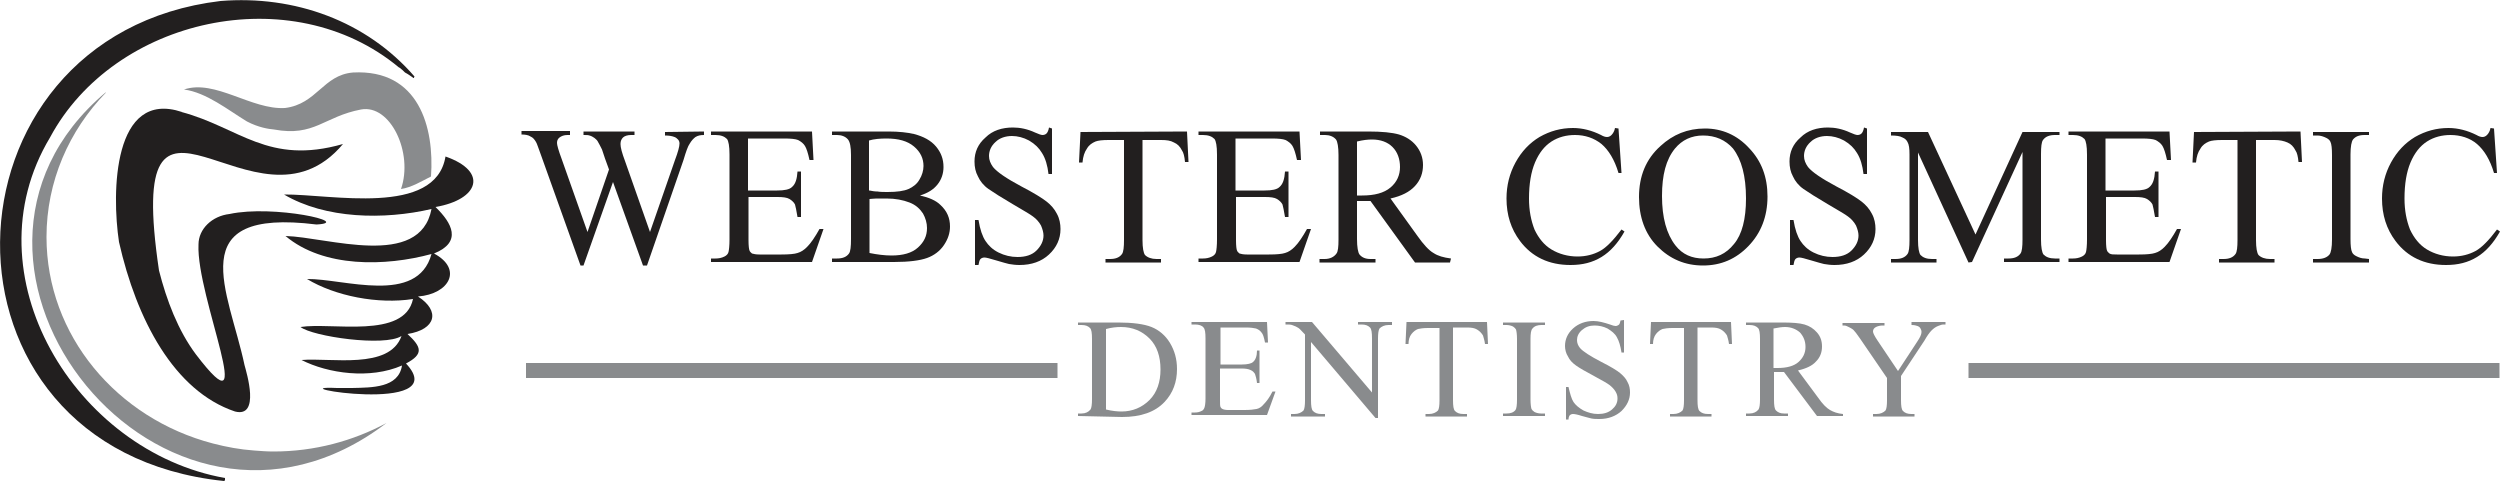 <?xml version="1.0" encoding="utf-8"?>
<!-- Generator: Adobe Illustrator 27.7.0, SVG Export Plug-In . SVG Version: 6.00 Build 0)  -->
<svg version="1.1" id="horiz_version" xmlns="http://www.w3.org/2000/svg" xmlns:xlink="http://www.w3.org/1999/xlink" x="0px"
	 y="0px" viewBox="0 0 500 96.2" style="enable-background:new 0 0 500 96.2;" xml:space="preserve">
<style type="text/css">
	.st0{fill-rule:evenodd;clip-rule:evenodd;fill:#221F1F;}
	.st1{fill-rule:evenodd;clip-rule:evenodd;fill:#898B8D;}
	.st2{fill:#221F1F;}
	.st3{fill:#898B8D;}
	.st4{fill:none;stroke:#898B8D;stroke-width:3;stroke-miterlimit:10;}
</style>
<g id="Layer_5">
	<path class="st0" d="M44.1,0.2c-57.7,6.9-60.1,89.7,0.7,96c0.1-0.1,0.1-0.1,0.2-0.1v-0.5C15.1,90.3-6.5,55,10,27.5
		c12.8-23.9,48.3-31.9,69.8-14c0.1,0,0.2,0.1,0.2,0.1c0.4,0.3,0.7,0.6,1,0.9c0.6,0.3,1.4,0.9,1.7,1.1c0,0,0,0,0.1,0
		c0-0.1,0-0.2,0.1-0.3C73.3,4.2,58.9-1,44.1,0.2z"/>
	<path class="st0" d="M81,16.5"/>
	<path class="st0" d="M18.9,22.4c0.1,0,0.1,0.1,0.1,0.1C19,22.5,19,22.4,18.9,22.4z"/>
	<path class="st0" d="M20.4,82.5"/>
	<path class="st1" d="M54.7,90.3c-1.3,0-2.6-0.1-3.9-0.2c-2.8-0.2-5.5-0.7-8.2-1.4c-19.2-5-33.3-21.6-33.3-41.3
		c0-11.1,4.5-21.3,11.9-28.9c0,0,0,0-0.1,0c-40.7,34.3,11.7,100,56.2,66.1C70.6,88.2,62.9,90.3,54.7,90.3z"/>
	<path class="st1" d="M70.6,14.5c-6,0.5-7.2,6.3-13.6,7.1c-6.7,0.4-14-5.8-20.2-3.7c4.5,0.6,8.8,4.1,12.6,6.4
		c2.3,1.2,4.3,1.5,5.4,1.6c8.1,1.5,10-2.6,17.4-4c5.9-1.1,10.5,8.7,8,15.9c2.1-0.3,4.2-1.6,6-2.5C86.9,25.5,83.8,13.8,70.6,14.5z"/>
	<path class="st0" d="M68.6,28.8c-15,4.3-20.7-3.3-32.3-6.4l0.1,0c-13.8-4.6-14.1,16.1-12.6,26c3.5,15.5,11,29.8,23.2,33.9
		c5.1,1.3,2.3-7.8,1.9-9.3h0c-3.1-14.7-12.9-31.5,14.4-28.1c7.5-0.4-8.6-4-17.4-2.1c-3.5,0.4-6.2,3-6.2,6.1
		c-0.5,10.4,12.4,38.9-0.5,22c-3.6-4.8-5.9-10.9-7.4-16.8C24.7,6.3,51,49.8,68.6,28.8z"/>
	<path class="st0" d="M89.1,31.3c-2,12.1-23,7.5-32.3,7.6c8.3,4.9,20,5.1,29.5,2.9c-2.3,12.1-20.9,5.6-29.2,5.4
		c7.6,6.4,20,6.1,29.2,3.6c-2.8,10.3-17.6,4.9-24.9,5c5.6,3.4,14.2,5.1,21.2,4c-1.7,8.1-16.3,4.6-22.5,5.6c2.4,1.9,16.8,4,20.2,1.8
		c-2.4,6.8-14.1,4.3-20,4.8c5.3,2.7,13.7,3.9,20.1,1.1c-0.7,4.5-6,4.4-10,4.5l-3,0c-13-0.6,23.6,5.6,13.8-4.9
		c3.6-1.9,3.1-3.3,0.3-5.9c5.7-0.9,6.6-4.6,2.1-7.5c6.3-0.5,9-5.5,3.2-8.6c5.7-2.3,3.6-6.1,0.3-9.3C95.8,39.9,97.7,34.3,89.1,31.3z"
		/>
</g>
<g id="Layer_3">
	<g>
		<path class="st2" d="M140.8,26.3V27c-0.7,0-1.2,0.1-1.7,0.4c-0.4,0.3-0.8,0.7-1.2,1.4c-0.3,0.4-0.7,1.5-1.2,3.2l-7.3,21.1h-0.8
			l-6-16.7l-5.9,16.7h-0.6l-7.8-21.8c-0.6-1.6-0.9-2.6-1.1-2.9c-0.3-0.5-0.6-0.9-1.1-1.1c-0.4-0.3-1.1-0.4-1.8-0.4v-0.7h9.7V27h-0.5
			c-0.7,0-1.2,0.2-1.6,0.5c-0.4,0.3-0.5,0.7-0.5,1.1c0,0.4,0.3,1.5,0.9,3.1l5.2,14.7l4.3-12.5l-0.8-2.2l-0.6-1.8
			c-0.3-0.6-0.6-1.2-0.9-1.7c-0.2-0.3-0.4-0.4-0.6-0.6c-0.3-0.2-0.6-0.4-1-0.5c-0.3-0.1-0.6-0.1-1.2-0.1v-0.7h10.2v0.7h-0.7
			c-0.7,0-1.3,0.2-1.6,0.5c-0.3,0.3-0.5,0.7-0.5,1.3c0,0.7,0.3,1.8,0.9,3.4l5,14.2l5-14.4c0.6-1.6,0.9-2.7,0.9-3.3
			c0-0.3-0.1-0.6-0.3-0.8s-0.4-0.4-0.7-0.5c-0.5-0.2-1.1-0.3-1.9-0.3v-0.7L140.8,26.3L140.8,26.3z"/>
		<path class="st2" d="M149.6,27.7v10.4h5.8c1.5,0,2.5-0.2,3-0.7c0.7-0.6,1-1.6,1.1-3.1h0.7v9.1h-0.7c-0.2-1.3-0.4-2.1-0.5-2.5
			c-0.2-0.4-0.6-0.8-1.1-1.1c-0.5-0.3-1.3-0.4-2.4-0.4h-5.8v8.6c0,1.2,0.1,1.9,0.2,2.1c0.1,0.3,0.3,0.4,0.5,0.6
			c0.3,0.1,0.8,0.2,1.5,0.2h4.4c1.5,0,2.6-0.1,3.2-0.3c0.7-0.2,1.3-0.6,1.9-1.2c0.8-0.8,1.6-2,2.5-3.6h0.8l-2.3,6.6h-20.2v-0.7h0.9
			c0.6,0,1.2-0.1,1.8-0.4c0.4-0.2,0.7-0.5,0.8-0.9c0.1-0.4,0.2-1.3,0.2-2.5v-17c0-1.7-0.2-2.7-0.5-3.1c-0.5-0.5-1.2-0.8-2.3-0.8
			h-0.9v-0.7h20.2l0.3,5.7h-0.8c-0.3-1.4-0.6-2.3-0.9-2.8c-0.3-0.5-0.8-0.9-1.4-1.2c-0.5-0.2-1.4-0.3-2.7-0.3L149.6,27.7L149.6,27.7
			z"/>
		<path class="st2" d="M184,39.1c1.8,0.4,3.2,1,4.1,1.9c1.3,1.2,1.9,2.6,1.9,4.3c0,1.3-0.4,2.5-1.2,3.7c-0.8,1.2-2,2.1-3.4,2.6
			s-3.6,0.8-6.6,0.8h-12.4v-0.7h1c1.1,0,1.9-0.3,2.4-1c0.3-0.4,0.4-1.4,0.4-2.9V31c0-1.6-0.2-2.6-0.6-3.1c-0.5-0.6-1.3-0.9-2.2-0.9
			h-1v-0.7h11.3c2.1,0,3.8,0.2,5.1,0.5c1.9,0.5,3.4,1.3,4.4,2.5c1,1.2,1.5,2.5,1.5,4.1c0,1.3-0.4,2.5-1.2,3.5
			C186.7,37.9,185.6,38.6,184,39.1z M173.9,38.1c0.5,0.1,1,0.2,1.6,0.2c0.6,0.1,1.3,0.1,2,0.1c1.9,0,3.3-0.2,4.2-0.6
			c0.9-0.4,1.7-1,2.2-1.9c0.5-0.8,0.8-1.8,0.8-2.7c0-1.5-0.6-2.8-1.9-3.9c-1.3-1.1-3.1-1.6-5.5-1.6c-1.3,0-2.5,0.1-3.5,0.4V38.1z
			 M173.9,50.6c1.5,0.3,3,0.5,4.4,0.5c2.3,0,4.1-0.5,5.3-1.6c1.2-1.1,1.8-2.3,1.8-3.9c0-1-0.3-2-0.8-2.9c-0.6-0.9-1.4-1.7-2.7-2.2
			c-1.3-0.5-2.8-0.8-4.6-0.8c-0.8,0-1.5,0-2,0c-0.6,0-1,0.1-1.4,0.1L173.9,50.6L173.9,50.6z"/>
		<path class="st2" d="M210.4,25.7v9.1h-0.7c-0.2-1.7-0.6-3.1-1.3-4.2c-0.6-1-1.4-1.8-2.6-2.5c-1.1-0.6-2.3-0.9-3.4-0.9
			c-1.3,0-2.5,0.4-3.3,1.2c-0.9,0.8-1.3,1.8-1.3,2.8c0,0.8,0.3,1.5,0.8,2.2c0.8,1,2.7,2.3,5.7,3.9c2.5,1.3,4.1,2.3,5,3
			c0.9,0.7,1.6,1.5,2.1,2.5c0.5,0.9,0.7,2,0.7,3c0,2-0.8,3.7-2.3,5.1c-1.5,1.4-3.5,2.1-5.9,2.1c-0.8,0-1.5-0.1-2.1-0.2
			c-0.4-0.1-1.2-0.3-2.5-0.7c-1.3-0.4-2.1-0.6-2.4-0.6c-0.3,0-0.6,0.1-0.8,0.3c-0.2,0.2-0.3,0.6-0.4,1.2H195v-9h0.7
			c0.3,1.9,0.8,3.3,1.4,4.2c0.6,0.9,1.4,1.7,2.6,2.3c1.2,0.6,2.5,0.9,3.8,0.9c1.6,0,2.9-0.4,3.8-1.3c0.9-0.9,1.4-1.9,1.4-3
			c0-0.6-0.2-1.3-0.5-2c-0.4-0.7-0.9-1.3-1.6-1.8c-0.5-0.4-1.9-1.2-4.1-2.5c-2.2-1.3-3.8-2.3-4.8-3s-1.7-1.6-2.1-2.5
			c-0.5-0.9-0.7-1.9-0.7-3c0-1.9,0.7-3.5,2.2-4.8c1.4-1.4,3.3-2,5.5-2c1.4,0,2.9,0.3,4.4,1c0.7,0.3,1.2,0.5,1.5,0.5
			c0.3,0,0.6-0.1,0.8-0.3c0.2-0.2,0.4-0.6,0.5-1.2L210.4,25.7L210.4,25.7z"/>
		<path class="st2" d="M237.4,26.3l0.3,6.1H237c-0.1-1.1-0.3-1.9-0.6-2.3c-0.4-0.8-0.9-1.3-1.6-1.6c-0.7-0.4-1.5-0.5-2.6-0.5h-3.7
			v20c0,1.6,0.2,2.6,0.5,3c0.5,0.5,1.3,0.8,2.3,0.8h0.9v0.7h-11.1v-0.7h0.9c1.1,0,1.9-0.3,2.4-1c0.3-0.4,0.4-1.4,0.4-2.8V28h-3.1
			c-1.2,0-2.1,0.1-2.6,0.3c-0.7,0.3-1.3,0.7-1.7,1.4c-0.5,0.7-0.8,1.6-0.9,2.8h-0.7l0.3-6.1L237.4,26.3L237.4,26.3z"/>
		<path class="st2" d="M247.1,27.7v10.4h5.8c1.5,0,2.5-0.2,3-0.7c0.7-0.6,1-1.6,1.1-3.1h0.7v9.1H257c-0.2-1.3-0.4-2.1-0.5-2.5
			c-0.2-0.4-0.6-0.8-1.1-1.1c-0.5-0.3-1.3-0.4-2.4-0.4h-5.8v8.6c0,1.2,0.1,1.9,0.2,2.1c0.1,0.3,0.3,0.4,0.5,0.6
			c0.3,0.1,0.8,0.2,1.5,0.2h4.4c1.5,0,2.6-0.1,3.2-0.3c0.7-0.2,1.3-0.6,1.9-1.2c0.8-0.8,1.6-2,2.5-3.6h0.8l-2.3,6.6h-20.2v-0.7h0.9
			c0.6,0,1.2-0.1,1.8-0.4c0.4-0.2,0.7-0.5,0.8-0.9c0.1-0.4,0.2-1.3,0.2-2.5v-17c0-1.7-0.2-2.7-0.5-3.1c-0.5-0.5-1.2-0.8-2.3-0.8
			h-0.9v-0.7h20.2l0.3,5.7h-0.8c-0.3-1.4-0.6-2.3-0.9-2.8c-0.3-0.5-0.8-0.9-1.4-1.2c-0.5-0.2-1.4-0.3-2.7-0.3L247.1,27.7L247.1,27.7
			z"/>
		<path class="st2" d="M290,52.5h-7l-8.9-12.3c-0.7,0-1.2,0-1.6,0c-0.2,0-0.3,0-0.5,0s-0.4,0-0.6,0v7.6c0,1.6,0.2,2.7,0.5,3.1
			c0.5,0.6,1.2,0.9,2.2,0.9h1v0.7h-11.2v-0.7h1c1.1,0,1.9-0.4,2.4-1.1c0.3-0.4,0.4-1.3,0.4-2.8V31c0-1.6-0.2-2.7-0.5-3.1
			c-0.5-0.6-1.3-0.9-2.2-0.9h-1v-0.7h9.6c2.8,0,4.8,0.2,6.2,0.6c1.3,0.4,2.5,1.1,3.4,2.2s1.4,2.4,1.4,3.9c0,1.6-0.5,3-1.6,4.2
			c-1.1,1.2-2.7,2-4.9,2.5l5.4,7.5c1.2,1.7,2.3,2.9,3.2,3.4c0.9,0.6,2,0.9,3.5,1.1L290,52.5L290,52.5z M271.4,39.1
			c0.3,0,0.4,0,0.6,0c0.2,0,0.3,0,0.4,0c2.5,0,4.4-0.5,5.7-1.6c1.3-1.1,1.9-2.5,1.9-4.1c0-1.6-0.5-3-1.5-4c-1-1-2.4-1.5-4.1-1.5
			c-0.8,0-1.8,0.1-3,0.4V39.1L271.4,39.1z"/>
		<path class="st2" d="M323.7,25.7l0.6,8.9h-0.6c-0.8-2.7-2-4.6-3.4-5.8c-1.5-1.2-3.3-1.8-5.3-1.8c-1.7,0-3.3,0.4-4.7,1.3
			c-1.4,0.9-2.5,2.3-3.3,4.2c-0.8,1.9-1.2,4.3-1.2,7.2c0,2.4,0.4,4.4,1.1,6.2c0.8,1.7,1.9,3.1,3.4,4c1.5,0.9,3.3,1.4,5.2,1.4
			c1.7,0,3.2-0.4,4.5-1.1c1.3-0.7,2.7-2.2,4.3-4.3l0.6,0.4c-1.3,2.3-2.8,4-4.6,5.1s-3.8,1.6-6.2,1.6c-4.3,0-7.7-1.6-10.1-4.8
			c-1.8-2.4-2.7-5.2-2.7-8.5c0-2.6,0.6-5,1.8-7.2c1.2-2.2,2.8-3.9,4.8-5.1c2.1-1.2,4.3-1.8,6.7-1.8c1.9,0,3.8,0.5,5.6,1.4
			c0.5,0.3,0.9,0.4,1.2,0.4c0.3,0,0.6-0.1,0.9-0.4c0.3-0.3,0.6-0.8,0.7-1.4L323.7,25.7L323.7,25.7z"/>
		<path class="st2" d="M341,25.7c3.4,0,6.4,1.3,8.8,3.9c2.5,2.6,3.7,5.8,3.7,9.7c0,4-1.3,7.3-3.8,9.9c-2.5,2.6-5.5,3.9-9.1,3.9
			c-3.6,0-6.6-1.3-9.1-3.8s-3.7-5.9-3.7-9.9c0-4.2,1.4-7.6,4.3-10.2C334.6,26.9,337.5,25.7,341,25.7z M340.6,27.1
			c-2.3,0-4.2,0.9-5.6,2.6c-1.8,2.2-2.6,5.3-2.6,9.5c0,4.3,0.9,7.6,2.7,9.9c1.4,1.8,3.3,2.6,5.6,2.6c2.5,0,4.5-0.9,6.1-2.9
			c1.6-1.9,2.4-5,2.4-9.1c0-4.5-0.9-7.8-2.6-10C345.1,28,343.1,27.1,340.6,27.1z"/>
		<path class="st2" d="M373.4,25.7v9.1h-0.7c-0.2-1.7-0.6-3.1-1.3-4.2c-0.6-1-1.4-1.8-2.6-2.5c-1.1-0.6-2.3-0.9-3.4-0.9
			c-1.3,0-2.5,0.4-3.3,1.2c-0.9,0.8-1.3,1.8-1.3,2.8c0,0.8,0.3,1.5,0.8,2.2c0.8,1,2.7,2.3,5.7,3.9c2.5,1.3,4.1,2.3,5,3
			c0.9,0.7,1.6,1.5,2.1,2.5c0.5,0.9,0.7,2,0.7,3c0,2-0.8,3.7-2.3,5.1c-1.5,1.4-3.5,2.1-5.9,2.1c-0.8,0-1.5-0.1-2.1-0.2
			c-0.4-0.1-1.2-0.3-2.5-0.7c-1.3-0.4-2.1-0.6-2.4-0.6s-0.6,0.1-0.8,0.3c-0.2,0.2-0.3,0.6-0.4,1.2H358v-9h0.7
			c0.3,1.9,0.8,3.3,1.4,4.2c0.6,0.9,1.4,1.7,2.6,2.3c1.2,0.6,2.5,0.9,3.8,0.9c1.6,0,2.9-0.4,3.8-1.3c0.9-0.9,1.4-1.9,1.4-3
			c0-0.6-0.2-1.3-0.5-2c-0.4-0.7-0.9-1.3-1.6-1.8c-0.5-0.4-1.9-1.2-4.1-2.5c-2.2-1.3-3.8-2.3-4.8-3s-1.7-1.6-2.1-2.5
			c-0.5-0.9-0.7-1.9-0.7-3c0-1.9,0.7-3.5,2.2-4.8c1.4-1.4,3.3-2,5.5-2c1.4,0,2.9,0.3,4.4,1c0.7,0.3,1.2,0.5,1.5,0.5
			c0.3,0,0.6-0.1,0.8-0.3c0.2-0.2,0.4-0.6,0.5-1.2L373.4,25.7L373.4,25.7z"/>
		<path class="st2" d="M393.7,52.5l-10.1-22V48c0,1.6,0.2,2.6,0.5,3c0.5,0.5,1.2,0.8,2.3,0.8h0.9v0.7h-9.1v-0.7h0.9
			c1.1,0,1.9-0.3,2.4-1c0.3-0.4,0.4-1.4,0.4-2.8V30.9c0-1.2-0.1-2-0.4-2.5c-0.2-0.4-0.5-0.7-1-0.9c-0.5-0.3-1.3-0.4-2.3-0.4v-0.7
			h7.4l9.5,20.5l9.4-20.5h7.4V27h-0.9c-1.1,0-1.9,0.3-2.4,1c-0.3,0.4-0.4,1.4-0.4,2.8v17.1c0,1.6,0.2,2.6,0.5,3
			c0.5,0.5,1.2,0.8,2.3,0.8h0.9v0.7h-11.1v-0.7h0.9c1.1,0,1.9-0.3,2.4-1c0.3-0.4,0.4-1.4,0.4-2.8V30.4l-10.1,22L393.7,52.5
			L393.7,52.5z"/>
		<path class="st2" d="M421.1,27.7v10.4h5.8c1.5,0,2.5-0.2,3-0.7c0.7-0.6,1-1.6,1.1-3.1h0.7v9.1H431c-0.2-1.3-0.4-2.1-0.5-2.5
			c-0.2-0.4-0.6-0.8-1.1-1.1c-0.5-0.3-1.3-0.4-2.4-0.4h-5.8v8.6c0,1.2,0.1,1.9,0.2,2.1c0.1,0.3,0.3,0.4,0.5,0.6
			c0.3,0.2,0.8,0.2,1.5,0.2h4.4c1.5,0,2.6-0.1,3.2-0.3c0.7-0.2,1.3-0.6,1.9-1.2c0.8-0.8,1.6-2,2.5-3.6h0.8l-2.3,6.6h-20.2v-0.7h0.9
			c0.6,0,1.2-0.1,1.8-0.4c0.4-0.2,0.7-0.5,0.8-0.9c0.1-0.4,0.2-1.3,0.2-2.5v-17c0-1.7-0.2-2.7-0.5-3.1c-0.5-0.5-1.2-0.8-2.3-0.8
			h-0.9v-0.7h20.2l0.3,5.7h-0.8c-0.3-1.4-0.6-2.3-0.9-2.8c-0.3-0.5-0.8-0.9-1.4-1.2c-0.5-0.2-1.4-0.3-2.7-0.3L421.1,27.7L421.1,27.7
			z"/>
		<path class="st2" d="M460.1,26.3l0.3,6.1h-0.7c-0.1-1.1-0.3-1.9-0.6-2.3c-0.4-0.8-0.9-1.3-1.6-1.6c-0.7-0.3-1.5-0.5-2.6-0.5h-3.7
			v20c0,1.6,0.2,2.6,0.5,3c0.5,0.5,1.3,0.8,2.3,0.8h0.9v0.7h-11.1v-0.7h0.9c1.1,0,1.9-0.3,2.4-1c0.3-0.4,0.4-1.4,0.4-2.8V28h-3.1
			c-1.2,0-2.1,0.1-2.6,0.3c-0.7,0.3-1.3,0.7-1.7,1.4c-0.5,0.7-0.8,1.6-0.9,2.8h-0.7l0.3-6.1L460.1,26.3L460.1,26.3z"/>
		<path class="st2" d="M473.8,51.8v0.7h-11.2v-0.7h0.9c1.1,0,1.9-0.3,2.4-0.9c0.3-0.4,0.5-1.4,0.5-3V31c0-1.3-0.1-2.2-0.3-2.6
			c-0.1-0.3-0.4-0.6-0.8-0.8c-0.6-0.3-1.2-0.5-1.8-0.5h-0.9v-0.7h11.2V27h-0.9c-1.1,0-1.8,0.3-2.3,0.9c-0.3,0.4-0.5,1.4-0.5,3v16.9
			c0,1.3,0.1,2.2,0.3,2.6c0.1,0.3,0.4,0.6,0.8,0.8c0.6,0.3,1.1,0.5,1.8,0.5L473.8,51.8L473.8,51.8z"/>
		<path class="st2" d="M498.8,25.7l0.6,8.9h-0.6c-0.8-2.7-2-4.6-3.4-5.8s-3.3-1.8-5.3-1.8c-1.7,0-3.3,0.4-4.7,1.3
			c-1.4,0.9-2.5,2.3-3.3,4.2c-0.8,1.9-1.2,4.3-1.2,7.2c0,2.4,0.4,4.4,1.1,6.2c0.8,1.7,1.9,3.1,3.4,4c1.5,0.9,3.3,1.4,5.2,1.4
			c1.7,0,3.2-0.4,4.5-1.1c1.3-0.7,2.7-2.2,4.3-4.3l0.6,0.4c-1.3,2.3-2.8,4-4.6,5.1c-1.8,1.1-3.8,1.6-6.2,1.6
			c-4.3,0-7.7-1.6-10.1-4.8c-1.8-2.4-2.7-5.2-2.7-8.5c0-2.6,0.6-5,1.8-7.2c1.2-2.2,2.8-3.9,4.8-5.1c2.1-1.2,4.3-1.8,6.7-1.8
			c1.9,0,3.8,0.5,5.6,1.4c0.5,0.3,0.9,0.4,1.2,0.4c0.3,0,0.6-0.1,0.9-0.4c0.3-0.3,0.6-0.8,0.7-1.4L498.8,25.7L498.8,25.7z"/>
	</g>
	<g>
		<path class="st3" d="M215.6,83.2v-0.5h0.7c0.8,0,1.4-0.3,1.8-0.8c0.2-0.3,0.3-1,0.3-2.1V67.8c0-1.2-0.1-1.9-0.4-2.2
			c-0.4-0.4-0.9-0.6-1.7-0.6h-0.7v-0.5h8c2.9,0,5.2,0.3,6.7,0.9c1.5,0.6,2.8,1.7,3.7,3.2c0.9,1.5,1.4,3.2,1.4,5.2
			c0,2.6-0.8,4.8-2.5,6.6c-1.9,2-4.7,3-8.5,3L215.6,83.2L215.6,83.2z M221.2,81.9c1.2,0.3,2.3,0.4,3.1,0.4c2.2,0,4.1-0.8,5.6-2.3
			c1.5-1.5,2.2-3.6,2.2-6.1c0-2.6-0.7-4.7-2.2-6.2c-1.5-1.5-3.4-2.3-5.7-2.3c-0.9,0-1.9,0.1-3,0.4V81.9z"/>
		<path class="st3" d="M244.1,65.5v7.4h4.3c1.1,0,1.9-0.2,2.2-0.5c0.5-0.4,0.8-1.2,0.8-2.3h0.5v6.5h-0.5c-0.1-0.9-0.3-1.5-0.4-1.8
			c-0.2-0.3-0.4-0.6-0.9-0.8c-0.4-0.2-1-0.3-1.8-0.3h-4.3v6.2c0,0.8,0,1.3,0.1,1.5c0.1,0.2,0.2,0.3,0.4,0.4c0.2,0.1,0.6,0.2,1.1,0.2
			h3.3c1.1,0,1.9-0.1,2.4-0.2c0.5-0.1,1-0.4,1.4-0.9c0.6-0.6,1.2-1.4,1.8-2.6h0.6l-1.7,4.7h-15.1v-0.5h0.7c0.5,0,0.9-0.1,1.3-0.3
			c0.3-0.1,0.5-0.4,0.6-0.7c0.1-0.3,0.2-0.9,0.2-1.8V67.7c0-1.2-0.1-1.9-0.4-2.2c-0.3-0.4-0.9-0.6-1.7-0.6h-0.7v-0.5h15.1l0.2,4.1
			h-0.6c-0.2-1-0.4-1.7-0.7-2c-0.3-0.4-0.6-0.6-1.1-0.8c-0.4-0.1-1.1-0.2-2-0.2L244.1,65.5L244.1,65.5z"/>
		<path class="st3" d="M257.1,64.4h5.3l12,14.1V67.7c0-1.2-0.1-1.9-0.4-2.2c-0.4-0.4-0.9-0.6-1.7-0.6h-0.7v-0.5h6.8V65h-0.7
			c-0.8,0-1.4,0.3-1.8,0.7c-0.2,0.3-0.3,1-0.3,2v15.9h-0.5l-12.9-15.2V80c0,1.2,0.1,1.9,0.4,2.2c0.4,0.4,0.9,0.6,1.7,0.6h0.7v0.5
			h-6.8v-0.5h0.7c0.8,0,1.4-0.3,1.8-0.7c0.2-0.3,0.3-1,0.3-2V66.9c-0.6-0.6-1-1.1-1.3-1.3c-0.3-0.2-0.7-0.4-1.3-0.6
			c-0.3-0.1-0.7-0.1-1.3-0.1L257.1,64.4L257.1,64.4z"/>
		<path class="st3" d="M297.4,64.4l0.2,4.4h-0.6c-0.1-0.8-0.3-1.3-0.4-1.7c-0.3-0.5-0.7-0.9-1.2-1.2c-0.5-0.3-1.1-0.4-2-0.4h-2.8V80
			c0,1.2,0.1,1.9,0.4,2.2c0.4,0.4,0.9,0.6,1.7,0.6h0.7v0.5h-8.3v-0.5h0.7c0.8,0,1.4-0.3,1.8-0.7c0.2-0.3,0.3-1,0.3-2V65.6h-2.3
			c-0.9,0-1.6,0.1-2,0.2c-0.5,0.2-0.9,0.5-1.3,1c-0.4,0.5-0.6,1.2-0.6,2h-0.6l0.2-4.4H297.4z"/>
		<path class="st3" d="M309,82.7v0.5h-8.4v-0.5h0.7c0.8,0,1.4-0.2,1.8-0.7c0.2-0.3,0.3-1,0.3-2.1V67.8c0-0.9-0.1-1.6-0.2-1.9
			c-0.1-0.2-0.3-0.4-0.6-0.6c-0.4-0.2-0.9-0.3-1.3-0.3h-0.7v-0.5h8.4V65h-0.7c-0.8,0-1.4,0.2-1.8,0.7c-0.3,0.3-0.4,1-0.4,2.1v12.1
			c0,0.9,0.1,1.6,0.2,1.9c0.1,0.2,0.3,0.4,0.6,0.6c0.4,0.2,0.9,0.3,1.3,0.3H309z"/>
		<path class="st3" d="M324.8,64v6.5h-0.5c-0.2-1.3-0.5-2.3-0.9-3c-0.4-0.8-1.1-1.3-1.9-1.8c-0.8-0.4-1.7-0.6-2.6-0.6
			c-1,0-1.8,0.3-2.5,0.9c-0.7,0.6-1,1.3-1,2c0,0.6,0.2,1.1,0.6,1.6c0.6,0.7,2,1.6,4.3,2.8c1.8,0.9,3.1,1.7,3.7,2.2s1.2,1.1,1.5,1.8
			c0.4,0.7,0.5,1.4,0.5,2.1c0,1.4-0.6,2.6-1.7,3.7c-1.1,1-2.6,1.6-4.4,1.6c-0.6,0-1.1,0-1.6-0.1c-0.3-0.1-0.9-0.2-1.9-0.5
			c-0.9-0.3-1.5-0.4-1.8-0.4s-0.4,0.1-0.6,0.2c-0.1,0.1-0.3,0.4-0.3,0.9h-0.5v-6.5h0.5c0.3,1.3,0.6,2.4,1,3s1.1,1.2,2,1.7
			c0.9,0.4,1.8,0.7,2.9,0.7c1.2,0,2.1-0.3,2.8-0.9c0.7-0.6,1.1-1.3,1.1-2.2c0-0.5-0.1-0.9-0.4-1.4c-0.3-0.5-0.7-0.9-1.2-1.3
			c-0.4-0.3-1.4-0.9-3.1-1.8c-1.7-0.9-2.9-1.6-3.6-2.1c-0.7-0.5-1.3-1.1-1.6-1.8c-0.4-0.6-0.6-1.4-0.6-2.1c0-1.3,0.5-2.5,1.6-3.5
			c1.1-1,2.5-1.5,4.1-1.5c1,0,2.1,0.3,3.3,0.7c0.5,0.2,0.9,0.3,1.1,0.3c0.3,0,0.4-0.1,0.6-0.2c0.2-0.1,0.3-0.4,0.4-0.9L324.8,64
			L324.8,64z"/>
		<path class="st3" d="M346.2,64.4l0.2,4.4h-0.6c-0.1-0.8-0.3-1.3-0.4-1.7c-0.3-0.5-0.7-0.9-1.2-1.2c-0.5-0.3-1.1-0.4-2-0.4h-2.7V80
			c0,1.2,0.1,1.9,0.4,2.2c0.4,0.4,0.9,0.6,1.7,0.6h0.7v0.5H334v-0.5h0.7c0.8,0,1.4-0.3,1.8-0.7c0.2-0.3,0.3-1,0.3-2V65.6h-2.3
			c-0.9,0-1.6,0.1-2,0.2c-0.5,0.2-0.9,0.5-1.3,1c-0.4,0.5-0.6,1.2-0.6,2H330l0.2-4.4H346.2z"/>
		<path class="st3" d="M368.6,83.2h-5.2l-6.6-8.8c-0.5,0-0.9,0-1.2,0c-0.1,0-0.3,0-0.4,0c-0.1,0-0.3,0-0.4,0v5.5
			c0,1.2,0.1,1.9,0.4,2.2c0.4,0.4,0.9,0.6,1.6,0.6h0.8v0.5h-8.4v-0.5h0.7c0.8,0,1.4-0.3,1.8-0.8c0.2-0.3,0.3-1,0.3-2V67.8
			c0-1.2-0.1-1.9-0.4-2.2c-0.4-0.4-0.9-0.6-1.7-0.6h-0.7v-0.5h7.1c2.1,0,3.6,0.1,4.6,0.4c1,0.3,1.8,0.8,2.5,1.6c0.7,0.8,1,1.7,1,2.8
			c0,1.2-0.4,2.2-1.2,3c-0.8,0.9-2,1.4-3.6,1.8l4,5.4c0.9,1.3,1.7,2.1,2.4,2.5c0.7,0.4,1.5,0.7,2.6,0.8L368.6,83.2L368.6,83.2z
			 M354.7,73.6c0.2,0,0.3,0,0.5,0s0.3,0,0.3,0c1.9,0,3.3-0.4,4.2-1.2c0.9-0.8,1.4-1.8,1.4-3c0-1.2-0.4-2.1-1.1-2.9
			c-0.8-0.7-1.8-1.1-3-1.1c-0.6,0-1.3,0.1-2.3,0.3L354.7,73.6L354.7,73.6z"/>
		<path class="st3" d="M382.3,64.4h6.8v0.5h-0.4c-0.3,0-0.6,0.1-1.1,0.3c-0.5,0.2-0.9,0.5-1.3,0.9c-0.4,0.4-0.9,1.1-1.4,2l-4.7,7.1
			V80c0,1.2,0.1,1.9,0.4,2.2c0.4,0.4,0.9,0.6,1.7,0.6h0.6v0.5h-8.3v-0.5h0.7c0.8,0,1.4-0.3,1.8-0.7c0.2-0.3,0.3-1,0.3-2v-4.5
			l-5.4-7.9c-0.6-0.9-1.1-1.5-1.3-1.7c-0.2-0.2-0.7-0.5-1.4-0.8c-0.2-0.1-0.5-0.1-0.8-0.1v-0.5h8.4v0.5h-0.4c-0.4,0-0.9,0.1-1.3,0.3
			c-0.4,0.2-0.6,0.5-0.6,0.9c0,0.3,0.3,0.9,0.9,1.8l4.1,6.1l3.8-5.8c0.6-0.9,0.9-1.5,0.9-2c0-0.3-0.1-0.5-0.2-0.7
			c-0.1-0.2-0.3-0.4-0.6-0.5c-0.3-0.1-0.6-0.2-1.2-0.2V64.4z"/>
	</g>
	<line class="st4" x1="105.2" y1="74.1" x2="211.5" y2="74.1"/>
	<line class="st4" x1="393.7" y1="74.1" x2="499.9" y2="74.1"/>
</g>
</svg>
